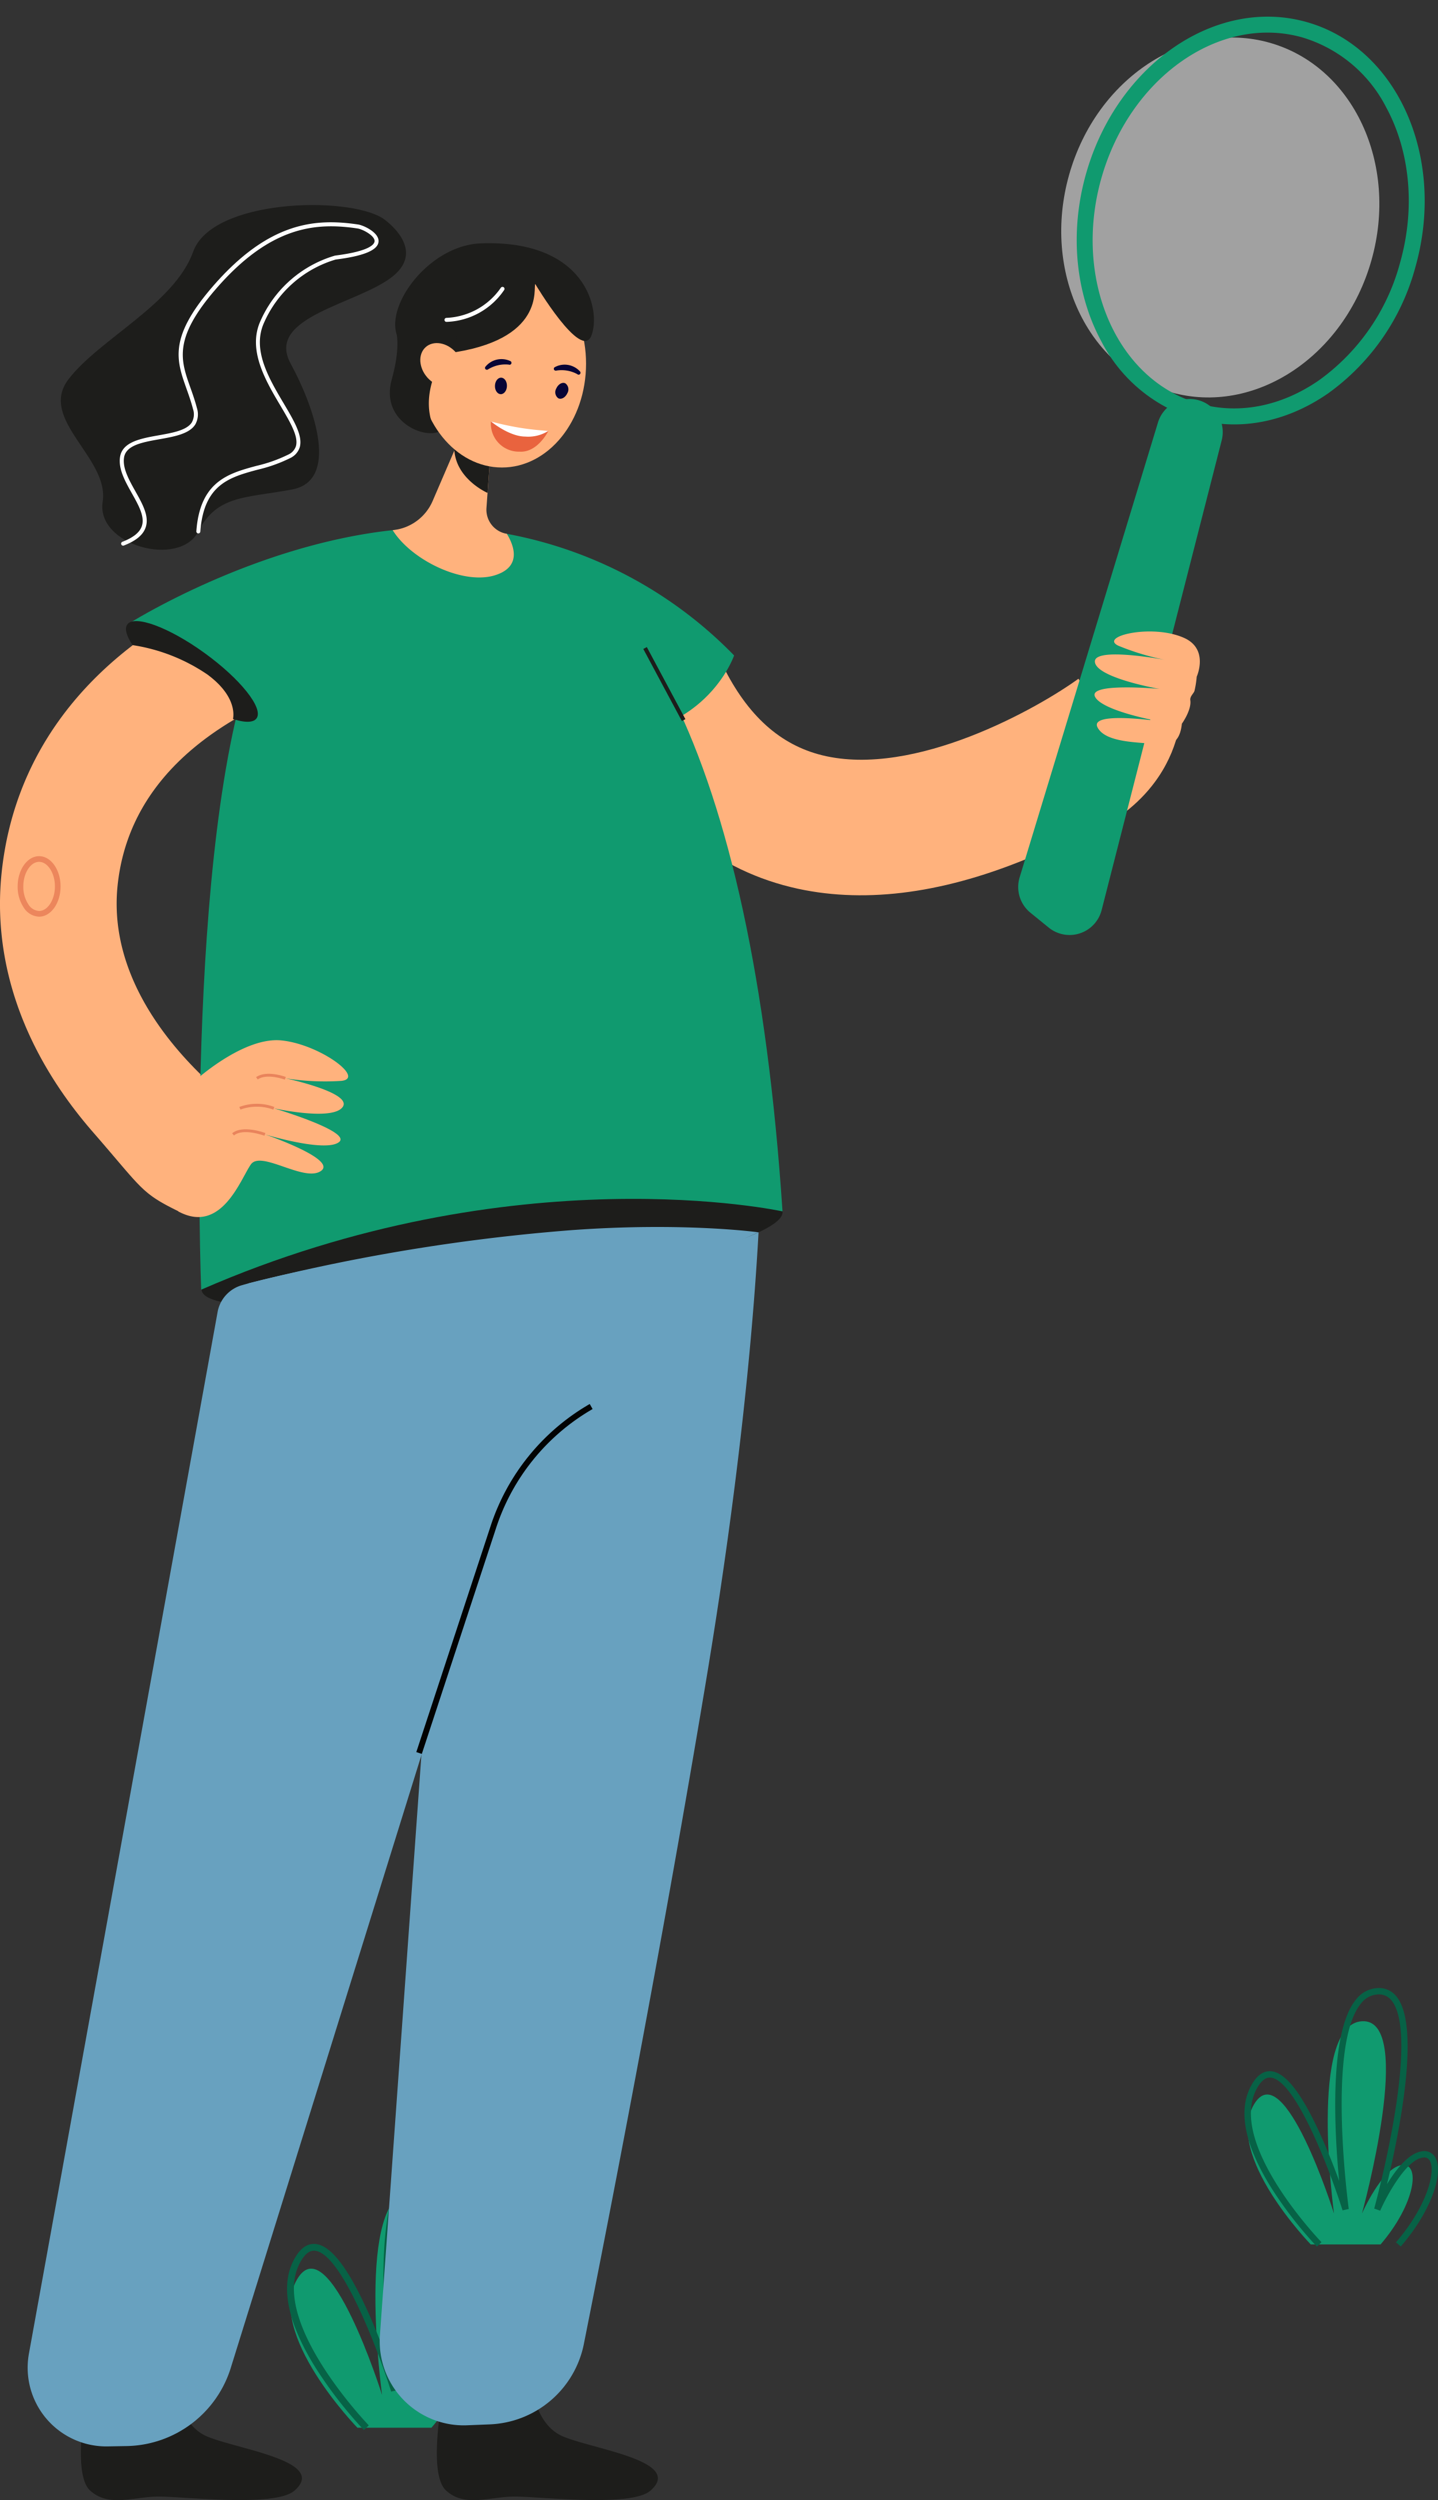 <?xml version="1.0" encoding="UTF-8"?> <svg xmlns="http://www.w3.org/2000/svg" width="241.262" height="419.246" viewBox="0 0 241.262 419.246"><rect x="0" y="0" width="241.262" height="419.246" fill="#333333" stroke="none"/><g id="illustration-loupe" transform="translate(-614.656 -362.53)"><g id="Groupe_1626" data-name="Groupe 1626" transform="translate(823.448 695.901)"><g id="Groupe_1624" data-name="Groupe 1624" transform="translate(0.547 5.559)"><path id="Tracé_1826" data-name="Tracé 1826" d="M1627.314,1579.531s-14.524-14.951-9.526-23.467,13.431,18.292,13.431,18.292-4.373-31.7,4.685-32.249,0,32.249,0,32.249,3.358-7.648,6.637-8.121,2.343,6.485-3.514,13.3h-11.712Z" transform="translate(-1616.741 -1542.101)" fill="#109a6f"></path></g><g id="Groupe_1625" data-name="Groupe 1625"><path id="Tracé_1827" data-name="Tracé 1827" d="M1627.559,1571.869a66.754,66.754,0,0,1-7.6-9.775c-4.639-7.411-5.744-13.293-3.285-17.484.917-1.563,2.023-2.282,3.277-2.141,2.543.288,5.406,4.171,8.752,11.869,1,2.3,1.889,4.609,2.586,6.518-.8-8.317-1.727-24.866,2.819-30.414a4.871,4.871,0,0,1,3.542-1.925,3.722,3.722,0,0,1,3.27,1.425c4.094,5.052.414,23.043-1.61,31.462,1.507-2.462,3.642-5.2,5.824-5.515a2.12,2.12,0,0,1,2.314,1.081c1.335,2.434-.476,8.663-5.819,14.876l-.81-.7c5.255-6.109,6.682-11.862,5.693-13.666a1.067,1.067,0,0,0-1.226-.538c-2.808.4-6.088,6.56-7.115,8.9l-1-.358c.02-.072,2.009-7.313,3.341-15.235,1.742-10.359,1.6-17.15-.419-19.637a2.656,2.656,0,0,0-2.376-1.031,3.794,3.794,0,0,0-2.781,1.536c-5.743,7.008-2.075,34.163-2.037,34.436l-1.038.233c-1.9-6.027-7.753-21.774-12.028-22.259-.8-.09-1.542.438-2.237,1.621-5.4,9.2,10.566,25.808,10.728,25.974Z" transform="translate(-1615.402 -1528.508)" fill="#076246"></path></g></g><g id="Groupe_1629" data-name="Groupe 1629" transform="translate(662.818 724.013)"><g id="Groupe_1627" data-name="Groupe 1627" transform="translate(0.581 5.899)"><path id="Tracé_1828" data-name="Tracé 1828" d="M1235.25,1651.39s-15.41-15.864-10.108-24.9,14.25,19.408,14.25,19.408-4.64-33.633,4.971-34.217,0,34.217,0,34.217,3.562-8.115,7.042-8.616,2.485,6.881-3.728,14.107Z" transform="translate(-1224.032 -1611.675)" fill="#109a6f"></path></g><g id="Groupe_1628" data-name="Groupe 1628"><path id="Tracé_1829" data-name="Tracé 1829" d="M1235.509,1643.259a70.812,70.812,0,0,1-8.062-10.372c-4.922-7.863-6.095-14.1-3.485-18.551.973-1.658,2.141-2.428,3.479-2.272,2.7.306,5.735,4.426,9.285,12.593,1.063,2.445,2,4.89,2.744,6.915-.85-8.824-1.832-26.383,2.991-32.268a5.162,5.162,0,0,1,3.758-2.043,3.938,3.938,0,0,1,3.47,1.512c4.343,5.36.439,24.448-1.708,33.382,1.6-2.612,3.864-5.518,6.179-5.852a2.251,2.251,0,0,1,2.456,1.147c1.417,2.582-.505,9.191-6.173,15.784l-.86-.739c5.575-6.483,7.09-12.586,6.04-14.5a1.131,1.131,0,0,0-1.3-.571c-2.982.43-6.461,6.961-7.55,9.44l-1.065-.379c.022-.076,2.133-7.759,3.546-16.164,1.849-10.991,1.7-18.2-.445-20.836a2.825,2.825,0,0,0-2.521-1.094,4.026,4.026,0,0,0-2.951,1.63c-6.093,7.435-2.2,36.248-2.161,36.538l-1.1.248c-2.012-6.395-8.226-23.1-12.761-23.617-.863-.1-1.637.465-2.373,1.719-5.727,9.759,11.211,27.383,11.382,27.56Z" transform="translate(-1222.611 -1597.251)" fill="#076246"></path></g></g><g id="Groupe_1724" data-name="Groupe 1724" transform="translate(614.656 362.53)"><g id="Groupe_1678" data-name="Groupe 1678" transform="translate(101.505 111.731)"><g id="Groupe_1677" data-name="Groupe 1677"><path id="Tracé_1874" data-name="Tracé 1874" d="M1628.092,974.575c11.77,2.237,25.093.132,39.649-6.271,10.993-4.836,15.455-8.835,17.806-11.518l-11.555-17.641,6.429,9.2-6.411-9.218c-6.7,4.866-27.461,16.654-42.983,12.835-7.047-1.736-12.484-6.617-16.621-14.924l-19.828,10.432c7.043,14.14,17.818,23.335,31.161,26.591Q1626.9,974.349,1628.092,974.575Z" transform="translate(-1594.579 -937.042)" fill="#ffb27d"></path></g></g><g id="Groupe_1679" data-name="Groupe 1679" transform="translate(163.348 116.679)"><path id="Tracé_1875" data-name="Tracé 1875" d="M1580.4,967.143s7.312-10.892,14.745-14.246,12.145-.572,12.145-.572l7.976-3.185s2.1,17.146-19.585,24.926C1594.093,974.637,1580.4,967.143,1580.4,967.143Z" transform="translate(-1580.403 -949.141)" fill="#ffb27d"></path></g><g id="Groupe_1683" data-name="Groupe 1683" transform="translate(170.829 0)"><g id="Groupe_1680" data-name="Groupe 1680" transform="translate(0 66.903)"><path id="Tracé_1876" data-name="Tracé 1876" d="M1554.015,848.892l3.067,2.493a5.552,5.552,0,0,0,8.882-2.933l20.145-78.776a5.552,5.552,0,0,0-3.87-6.719h0a5.553,5.553,0,0,0-6.821,3.727l-23.212,76.283A5.553,5.553,0,0,0,1554.015,848.892Z" transform="translate(-1551.965 -762.746)" fill="#109a6f"></path></g><g id="Groupe_1681" data-name="Groupe 1681" transform="translate(0.265 0)" opacity="0.54"><ellipse id="Ellipse_65" data-name="Ellipse 65" cx="26.355" cy="30.452" rx="26.355" ry="30.452" transform="translate(50.724 72.942) rotate(-164.222)" fill="#fff"></ellipse></g><g id="Groupe_1682" data-name="Groupe 1682" transform="translate(9.818 2.796)"><path id="Tracé_1877" data-name="Tracé 1877" d="M1405.852,532.927a25.937,25.937,0,0,0,15.665,13.015c7.429,2.1,15.386.575,22.4-4.293a38.248,38.248,0,0,0,14.631-21.173c5.184-18.348-3-36.775-18.235-41.08s-31.852,7.121-37.034,25.467h0C1400.421,514.988,1401.631,525.141,1405.852,532.927Zm47.788-39.244c3.895,7.185,5,16.627,2.335,26.065a35.562,35.562,0,0,1-13.581,19.7c-6.348,4.4-13.5,5.795-20.149,3.918-13.818-3.9-21.169-20.849-16.388-37.776s19.912-27.521,33.73-23.618A23.289,23.289,0,0,1,1453.639,493.684Z" transform="translate(-1401.724 -478.49)" fill="#109a6f"></path></g></g><g id="Groupe_1685" data-name="Groupe 1685" transform="translate(183.64 105.892)"><g id="Groupe_1684" data-name="Groupe 1684" transform="translate(0)"><path id="Tracé_1878" data-name="Tracé 1878" d="M1590.123,930.338s2.1-4.61-2.12-6.5c-5.378-2.406-14.386-.247-11,1.324a43.077,43.077,0,0,0,7.742,2.35s-12.084-2.266-11.7.4,10.8,4.477,10.8,4.477-11.972-1.1-10.79,1.307,10.631,4.1,10.631,4.1-11.643-1.7-10.2,1.058,7.638,2.42,10.3,2.875c2.513.431,3.6-1.049,3.846-3.5,0,0,1.661-2.3,1.414-3.946-.094-.63.573-1.125.7-1.555A15.951,15.951,0,0,0,1590.123,930.338Z" transform="translate(-1572.982 -922.763)" fill="#ffb27d"></path></g></g><g id="Groupe_1686" data-name="Groupe 1686" transform="translate(73.291 398.724)"><path id="Tracé_1879" data-name="Tracé 1879" d="M1811.143,1638.832s.193,7.686,5.393,9.853,20.269,4.125,14.638,9.065c-3.231,2.835-18.457,1-22.755,1s-8.335,1.873-11.529-1c-3.514-3.165,0-18.919,0-18.919a17.177,17.177,0,0,0,7.045,1.846C1808.743,1640.553,1811.143,1638.832,1811.143,1638.832Z" transform="translate(-1795.328 -1638.832)" fill="#1d1d1b"></path></g><g id="Groupe_1687" data-name="Groupe 1687" transform="translate(13.568 398.722)"><path id="Tracé_1880" data-name="Tracé 1880" d="M1957.185,1638.828s.193,7.686,5.393,9.854,20.269,4.125,14.638,9.065c-3.231,2.835-18.457,1-22.755,1s-8.335,1.873-11.529-1c-3.514-3.165,0-18.919,0-18.919a17.176,17.176,0,0,0,7.045,1.846C1954.785,1640.549,1957.185,1638.828,1957.185,1638.828Z" transform="translate(-1941.37 -1638.828)" fill="#1d1d1b"></path></g><g id="Groupe_1688" data-name="Groupe 1688" transform="translate(63.721 188.037)"><path id="Tracé_1881" data-name="Tracé 1881" d="M1816.8,1123.634s.962,32.17-9.307,93.885c-7.413,44.553-16.164,89.448-20.457,110.972a16.79,16.79,0,0,1-15.685,13.636l-4.124.165a14.1,14.1,0,0,1-14.426-15.269l10.417-145.615,2.568-47.927Z" transform="translate(-1752.767 -1123.634)" fill="#68a1bf"></path></g><g id="Groupe_1689" data-name="Groupe 1689" transform="translate(33.824 199.876)"><path id="Tracé_1882" data-name="Tracé 1882" d="M1744.185,1169.056c.473,3.916,22.613,3.44,49.721.009s48.208-9.3,47.734-13.219-22.341-4.391-49.448-.96S1743.712,1165.14,1744.185,1169.056Z" transform="translate(-1744.178 -1152.584)" fill="#1d1d1b"></path></g><g id="Groupe_1690" data-name="Groupe 1690" transform="translate(4.66 207.999)"><path id="Tracé_1883" data-name="Tracé 1883" d="M1920.861,1175.463l-57.873,185.907a18.654,18.654,0,0,1-17.409,13.25l-3.478.06a13.2,13.2,0,0,1-12.994-15.717l31.658-174.684a5.749,5.749,0,0,1,4-4.305C1875.614,1176.843,1921.927,1167.775,1920.861,1175.463Z" transform="translate(-1828.885 -1172.447)" fill="#68a1bf"></path></g><g id="Groupe_1693" data-name="Groupe 1693" transform="translate(0 92.36)"><g id="Groupe_1692" data-name="Groupe 1692"><g id="Groupe_1691" data-name="Groupe 1691"><path id="Tracé_1884" data-name="Tracé 1884" d="M1944.207,1000.53l13.121-15.242c-.234-.146-25.991-16.407-23.525-39.562,1.286-12.07,8.522-21.78,21.507-28.861a74.6,74.6,0,0,1,20.574-7.418l-3.085-19.774a93.033,93.033,0,0,0-26.694,9.521c-18.775,10.237-29.756,25.578-31.757,44.363-1.616,15.171,3.689,30.257,15.341,43.627C1938.048,996.776,1937.677,997.352,1944.207,1000.53Z" transform="translate(-1914.065 -889.674)" fill="#ffb27d"></path></g></g></g><g id="Groupe_1694" data-name="Groupe 1694" transform="translate(33.441 88.601)"><path id="Tracé_1885" data-name="Tracé 1885" d="M1753.638,901.194s7.7-21.665,35.131-20.679,48.142,37.031,53.274,114.5c0,0-44.917-9.849-97.535,13.128C1744.507,1008.146,1741.59,932.771,1753.638,901.194Z" transform="translate(-1744.197 -880.482)" fill="#109a6f"></path></g><g id="Groupe_1695" data-name="Groupe 1695" transform="translate(21.341 88.479)"><path id="Tracé_1886" data-name="Tracé 1886" d="M1764.063,896.436l21.711,15.715s49.951,5,63.212,2.591,16.9-13.13,16.9-13.13a71.3,71.3,0,0,0-38.128-20.393,66.218,66.218,0,0,0-7.02-.88,68.285,68.285,0,0,0-12.134.265C1784.885,883.165,1764.063,896.436,1764.063,896.436Z" transform="translate(-1764.063 -880.182)" fill="#109a6f"></path></g><g id="Groupe_1696" data-name="Groupe 1696" transform="translate(21.132 104.147)"><path id="Tracé_1887" data-name="Tracé 1887" d="M1959.659,919.082c-1.177,1.7,2.729,6.6,8.724,10.939s11.809,6.478,12.986,4.776-2.729-6.6-8.724-10.939S1960.836,917.38,1959.659,919.082Z" transform="translate(-1959.45 -918.497)" fill="#1d1d1b"></path></g><g id="Groupe_1697" data-name="Groupe 1697" transform="translate(2.958 143.569)"><path id="Tracé_1888" data-name="Tracé 1888" d="M2043.978,1025.041c1.987,0,3.6-2.276,3.6-5.072s-1.617-5.072-3.6-5.072-3.6,2.275-3.6,5.072h0a6.3,6.3,0,0,0,1,3.518A3.183,3.183,0,0,0,2043.978,1025.041Zm0-9.192c1.437,0,2.652,1.886,2.652,4.12s-1.215,4.119-2.652,4.119a2.269,2.269,0,0,1-1.819-1.138,5.34,5.34,0,0,1-.833-2.982h0C2041.327,1017.736,2042.541,1015.849,2043.979,1015.849Z" transform="translate(-2040.374 -1014.897)" fill="#ec865c"></path></g><g id="Groupe_1698" data-name="Groupe 1698" transform="translate(65.881 58.584)"><path id="Tracé_1889" data-name="Tracé 1889" d="M1854.489,837.393a8.159,8.159,0,0,0,6.649-4.865l3.657-8.491,1.061-2.465,6.239-14.491-1.082,15.018-.651,9.014-.185,2.569a4.1,4.1,0,0,0,3.383,4.324l.036.006c1.11,1.806,2.643,5.476-1.938,6.933-5.384,1.713-14.091-2.525-17.216-7.547Z" transform="translate(-1854.442 -807.081)" fill="#ffb27d"></path></g><g id="Groupe_1699" data-name="Groupe 1699" transform="translate(29.901 174.425)"><path id="Tracé_1890" data-name="Tracé 1890" d="M1925.179,1097.174s8.128-7.441,14.545-6.784,14.116,6.347,10.052,6.784a42.519,42.519,0,0,1-9.411-.438s11.336,2.407,9.625,4.815-11.55.218-11.55.218,13.261,3.94,10.908,5.69-12.406-1.314-12.406-1.314,12.192,4.159,9.411,6.128-10.053-3.5-11.764-1.095-4.92,11.818-12.192,7.878Z" transform="translate(-1922.397 -1090.349)" fill="#ffb27d"></path></g><g id="Groupe_1700" data-name="Groupe 1700" transform="translate(69.846 235.434)"><path id="Tracé_1891" data-name="Tracé 1891" d="M1823.032,1298.209l12.446-37.836a35.869,35.869,0,0,1,16.209-19.994l-.484-.845a36.843,36.843,0,0,0-16.65,20.534l-12.446,37.836Z" transform="translate(-1822.107 -1239.535)" fill="#020202"></path></g><g id="Groupe_1701" data-name="Groupe 1701" transform="translate(20.84 108.182)"><path id="Tracé_1892" data-name="Tracé 1892" d="M1987.683,940.921s1.2-3.611-4.251-7.632a30.388,30.388,0,0,0-12.526-4.925l-1.431,6.894,7.7,3.365Z" transform="translate(-1969.475 -928.364)" fill="#ffb27d"></path></g><g id="Groupe_1702" data-name="Groupe 1702" transform="translate(65.4 56.112)"><path id="Tracé_1893" data-name="Tracé 1893" d="M1884.566,801.036s.582,2.465-.835,7.516c-2.073,7.39,6.373,10.475,8.534,8.366.267-.261-.087-12.831-.087-12.831l-2.7-1.6Z" transform="translate(-1883.406 -801.036)" fill="#1d1d1b"></path></g><g id="Groupe_1703" data-name="Groupe 1703" transform="translate(76.214 72.793)"><path id="Tracé_1894" data-name="Tracé 1894" d="M1863.619,844.324c0,.083.008.166.016.249.358,4.841,5.536,7.1,5.536,7.1l.031-.027.651-9.014c-1.583-.58-3.838-1.176-5.157-.527A2.115,2.115,0,0,0,1863.619,844.324Z" transform="translate(-1863.616 -841.825)" fill="#1d1d1b"></path></g><g id="Groupe_1704" data-name="Groupe 1704" transform="translate(70.105 43.579)"><ellipse id="Ellipse_66" data-name="Ellipse 66" cx="14.11" cy="17.408" rx="14.11" ry="17.408" fill="#ffb27d"></ellipse></g><g id="Groupe_1705" data-name="Groupe 1705" transform="translate(66.301 40.782)"><path id="Tracé_1895" data-name="Tracé 1895" d="M1845.056,770.391c-.392.535,1.829,9.49-14.762,11.628s-6.623-17.99,5.618-18.445c17.675-.656,20.248,11.228,18.549,15.5S1845.056,770.391,1845.056,770.391Z" transform="translate(-1821.553 -763.548)" fill="#1d1d1b"></path></g><g id="Groupe_1706" data-name="Groupe 1706" transform="translate(10.204 34.383)"><path id="Tracé_1896" data-name="Tracé 1896" d="M1952.688,750.133s7.452,4.985,1.72,9.678-21.5,6.744-17.2,14.663,8.025,19.649.286,21.115-12.611.88-15.764,7.038-17.2,2.346-16.051-4.986-10.891-13.784-5.732-20.528,17.771-12.61,20.924-21.408S1946.669,746.321,1952.688,750.133Z" transform="translate(-1898.657 -747.901)" fill="#1d1d1b"></path></g><g id="Groupe_1707" data-name="Groupe 1707" transform="translate(68.419 56.401)"><path id="Tracé_1897" data-name="Tracé 1897" d="M1885.713,801.743s-6.78,7.148-4.428,14.454c0,0-3.932-4.3-4.019-5.9a61.94,61.94,0,0,1,.958-7.4Z" transform="translate(-1877.26 -801.743)" fill="#1d1d1b"></path></g><g id="Groupe_1708" data-name="Groupe 1708" transform="translate(70.516 57.529)"><path id="Tracé_1898" data-name="Tracé 1898" d="M1876.8,810.582c1.6,1.526,3.833,1.683,4.992.35s.8-3.651-.8-5.177-3.833-1.682-4.992-.35S1875.2,809.056,1876.8,810.582Z" transform="translate(-1875.321 -804.499)" fill="#ffb27d"></path></g><g id="Groupe_1709" data-name="Groupe 1709" transform="translate(20.096 37.27)"><path id="Tracé_1899" data-name="Tracé 1899" d="M1910.48,809.188a.338.338,0,0,0,.121-.023c2-.773,3.188-1.747,3.63-2.978.675-1.877-.479-3.932-1.7-6.108-1.07-1.906-2.176-3.877-1.91-5.646.314-2.087,3.056-2.575,5.959-3.092,2.447-.435,4.977-.885,5.981-2.448a3.444,3.444,0,0,0,.283-2.8c-.319-1.235-.712-2.34-1.091-3.409-1.631-4.595-2.919-8.225,4.285-16.536,9.24-10.66,16.895-11.174,23.787-10.142.805.121,2.848,1.173,2.836,2.108-.006.483-.664,1.687-6.643,2.438a19.707,19.707,0,0,0-12.532,11.021c-2.15,4.818.9,9.973,3.359,14.116,1.647,2.78,3.069,5.18,2.625,6.791a2.335,2.335,0,0,1-1.252,1.419,24.524,24.524,0,0,1-5.363,1.907c-4.667,1.262-9.492,2.567-10.1,10.974a.337.337,0,0,0,.311.359.342.342,0,0,0,.359-.311c.571-7.93,4.959-9.117,9.6-10.373a25.044,25.044,0,0,0,5.508-1.966,3,3,0,0,0,1.578-1.83c.52-1.886-.969-4.4-2.694-7.312-2.5-4.218-5.331-9-3.323-13.5a19.035,19.035,0,0,1,12.034-10.634c4.817-.6,7.183-1.617,7.2-3.091s-2.525-2.649-3.408-2.781c-7.085-1.06-14.942-.539-24.395,10.366-7.461,8.608-6.115,12.4-4.411,17.2.375,1.056.762,2.147,1.074,3.353a2.77,2.77,0,0,1-.2,2.274c-.845,1.316-3.228,1.74-5.533,2.15-3.009.536-6.12,1.089-6.506,3.654-.3,2,.863,4.069,1.988,6.074,1.144,2.038,2.225,3.964,1.654,5.551-.373,1.037-1.433,1.88-3.24,2.578a.336.336,0,0,0,.121.649Z" transform="translate(-1909.909 -754.961)" fill="#fff"></path></g><g id="Groupe_1710" data-name="Groupe 1710" transform="translate(74.576 48.091)"><path id="Tracé_1900" data-name="Tracé 1900" d="M1858.566,787.306h.007a12.161,12.161,0,0,0,9.684-5.372.336.336,0,0,0-.571-.353,11.7,11.7,0,0,1-9.127,5.053.336.336,0,0,0,.007.672Z" transform="translate(-1858.23 -781.422)" fill="#fff"></path></g><g id="Groupe_1711" data-name="Groupe 1711" transform="translate(42.963 180.054)"><path id="Tracé_1901" data-name="Tracé 1901" d="M1952.8,1105.1l.167-.446c-.132-.05-3.259-1.2-4.99.029l.275.388C1949.778,1103.985,1952.768,1105.084,1952.8,1105.1Z" transform="translate(-1947.975 -1104.114)" fill="#e9845c"></path></g><g id="Groupe_1712" data-name="Groupe 1712" transform="translate(40.153 185.075)"><path id="Tracé_1902" data-name="Tracé 1902" d="M1958.375,1117.383l.175-.443a8.379,8.379,0,0,0-5.879,0l.194.436A8.038,8.038,0,0,1,1958.375,1117.383Z" transform="translate(-1952.672 -1116.39)" fill="#e9845c"></path></g><g id="Groupe_1713" data-name="Groupe 1713" transform="translate(38.946 189.366)"><path id="Tracé_1903" data-name="Tracé 1903" d="M1961.759,1127.964l.168-.446c-.157-.059-3.851-1.423-5.585.04l.307.364C1958.171,1126.638,1961.724,1127.95,1961.759,1127.964Z" transform="translate(-1956.342 -1126.884)" fill="#e9845c"></path></g><g id="Groupe_1714" data-name="Groupe 1714" transform="translate(41.563 205.749)"><path id="Tracé_1904" data-name="Tracé 1904" d="M1839.726,1167.841s-12.6-1.752-31.518-.354a320.891,320.891,0,0,0-54.188,8.949l9.3,1.563,58.244,2.307,11.724-9.616Z" transform="translate(-1754.019 -1166.946)" fill="#68a1bf"></path></g><g id="Groupe_1715" data-name="Groupe 1715" transform="translate(82.359 70.669)"><path id="Tracé_1905" data-name="Tracé 1905" d="M1849.9,838.213a30.632,30.632,0,0,1-9.64-1.582,4.7,4.7,0,0,0,4.82,5.069C1848.114,841.885,1849.9,838.213,1849.9,838.213Z" transform="translate(-1840.251 -836.631)" fill="#e9633e"></path></g><g id="Groupe_1716" data-name="Groupe 1716" transform="translate(82.367 70.669)"><path id="Tracé_1906" data-name="Tracé 1906" d="M1849.89,838.213a6.306,6.306,0,0,1-3.887.956c-2.721-.012-5.752-2.538-5.752-2.538A46.063,46.063,0,0,0,1849.89,838.213Z" transform="translate(-1840.251 -836.631)" fill="#fff"></path></g><g id="Groupe_1718" data-name="Groupe 1718" transform="translate(81.374 60.215)"><g id="Groupe_1717" data-name="Groupe 1717" transform="translate(0)"><path id="Tracé_1907" data-name="Tracé 1907" d="M1859.59,812.008a.321.321,0,0,0,.036-.607,3.475,3.475,0,0,0-4.155.926.324.324,0,0,0,.011.454.352.352,0,0,0,.454-.011,5.5,5.5,0,0,1,3.45-.773A.318.318,0,0,0,1859.59,812.008Z" transform="translate(-1855.384 -811.069)" fill="#080435"></path></g></g><g id="Groupe_1719" data-name="Groupe 1719" transform="translate(83.039 63.327)"><path id="Tracé_1908" data-name="Tracé 1908" d="M1857.254,820.032c-.025.766.406,1.4.962,1.418s1.026-.588,1.05-1.354-.406-1.4-.962-1.418S1857.279,819.267,1857.254,820.032Z" transform="translate(-1857.253 -818.678)" fill="#080435"></path></g><g id="Groupe_1721" data-name="Groupe 1721" transform="translate(92.916 61.151)"><g id="Groupe_1720" data-name="Groupe 1720" transform="translate(0)"><path id="Tracé_1909" data-name="Tracé 1909" d="M1831.188,815.034a.321.321,0,0,0,.265-.548,3.475,3.475,0,0,0-4.194-.726.323.323,0,0,0-.162.424.352.352,0,0,0,.424.162,5.5,5.5,0,0,1,3.485.6A.318.318,0,0,0,1831.188,815.034Z" transform="translate(-1827.068 -813.358)" fill="#080435"></path></g></g><g id="Groupe_1722" data-name="Groupe 1722" transform="translate(93.182 64.203)"><path id="Tracé_1910" data-name="Tracé 1910" d="M1832.257,821.739a1.244,1.244,0,0,0,.349,1.677c.507.228,1.173-.153,1.487-.852a1.243,1.243,0,0,0-.349-1.677C1833.236,820.659,1832.571,821.041,1832.257,821.739Z" transform="translate(-1832.095 -820.821)" fill="#080435"></path></g><g id="Groupe_1723" data-name="Groupe 1723" transform="translate(107.929 108.506)"><rect id="Rectangle_267" data-name="Rectangle 267" width="13.712" height="0.671" transform="translate(6.474 12.404) rotate(-118.172)" fill="#1d1d1b"></rect></g></g></g></svg> 